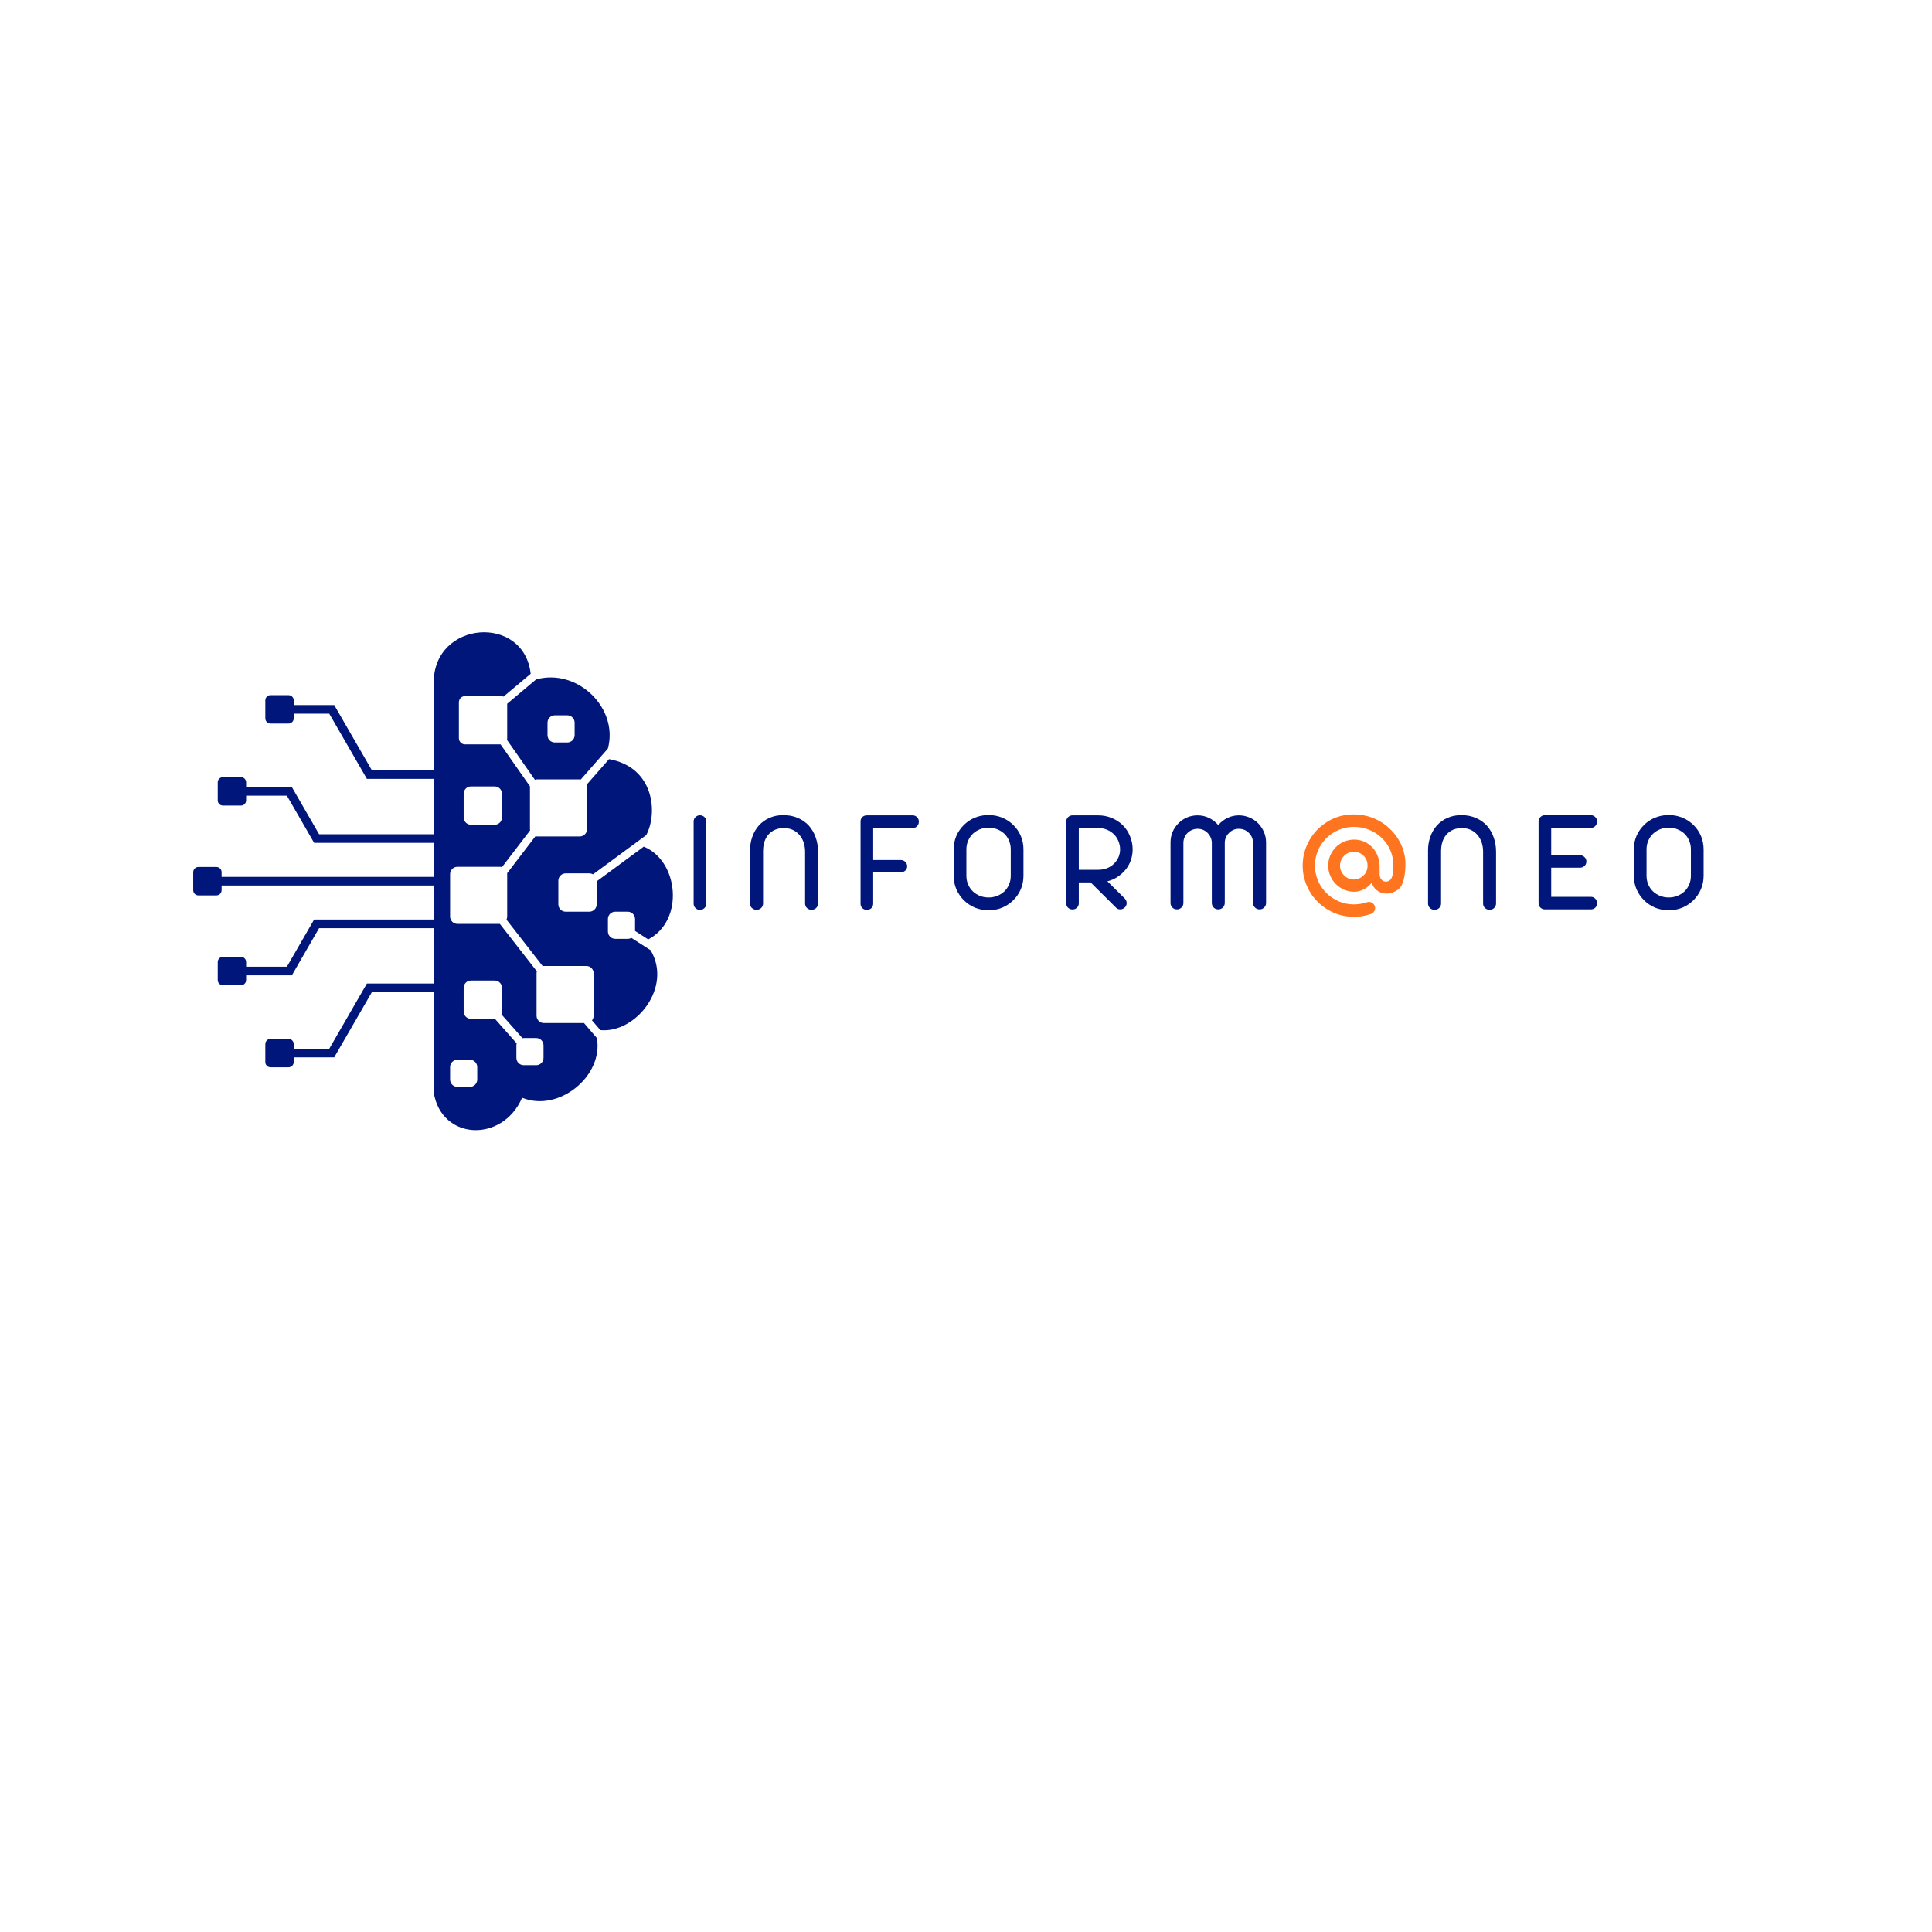 <svg xmlns="http://www.w3.org/2000/svg" xmlns:xlink="http://www.w3.org/1999/xlink" width="500" zoomAndPan="magnify" viewBox="0 0 375 375" height="500" preserveAspectRatio="xMidYMid meet" version="1.0"><defs><g/><clipPath id="f1f7340eaf"><path d="M 37.5 168 L 44 168 L 44 174 L 37.5 174 Z M 37.5 168 " clip-rule="nonzero"/></clipPath></defs><path fill="#00167a" d="M 105.566 198.574 C 104.781 198.574 104.145 197.938 104.145 197.152 L 104.145 188.918 C 104.145 188.781 104.164 188.652 104.199 188.531 L 97.023 179.328 L 88.785 179.328 C 88 179.328 87.363 178.691 87.363 177.906 L 87.363 169.672 C 87.363 168.887 88 168.25 88.785 168.25 L 97.023 168.25 C 97.164 168.25 97.305 168.27 97.434 168.309 L 102.887 161.188 C 102.871 161.105 102.863 161.023 102.863 160.938 L 102.863 152.699 C 102.863 152.676 102.867 152.652 102.867 152.633 L 97.16 144.484 L 90.273 144.484 C 89.609 144.484 89.07 143.945 89.07 143.281 L 89.07 136.312 C 89.07 135.648 89.609 135.109 90.273 135.109 L 97.242 135.109 C 97.414 135.109 97.574 135.148 97.723 135.211 L 103.004 130.781 C 101.699 119.152 84.18 120.449 84.18 132.484 L 84.18 212.035 C 85.668 221.355 97.512 221.867 101.344 213.074 C 108.457 215.973 117.172 208.855 115.855 201.488 L 113.352 198.574 Z M 89.996 154.07 C 89.996 153.285 90.633 152.648 91.418 152.648 L 96.012 152.648 C 96.797 152.648 97.434 153.285 97.434 154.07 L 97.434 158.66 C 97.434 159.449 96.797 160.086 96.012 160.086 L 91.418 160.086 C 90.633 160.086 89.996 159.449 89.996 158.66 Z M 92.633 209.539 C 92.633 210.324 91.996 210.961 91.207 210.961 L 88.785 210.961 C 88 210.961 87.363 210.324 87.363 209.539 L 87.363 207.117 C 87.363 206.332 88 205.695 88.785 205.695 L 91.207 205.695 C 91.996 205.695 92.633 206.332 92.633 207.117 Z M 105.496 205.332 C 105.496 206.117 104.859 206.754 104.074 206.754 L 101.652 206.754 C 100.867 206.754 100.23 206.117 100.23 205.332 L 100.23 202.906 C 100.23 202.773 100.25 202.645 100.285 202.52 L 96.062 197.75 C 96.047 197.75 96.027 197.754 96.012 197.754 L 91.418 197.754 C 90.633 197.754 89.996 197.117 89.996 196.332 L 89.996 191.742 C 89.996 190.957 90.633 190.32 91.418 190.32 L 96.012 190.32 C 96.797 190.32 97.434 190.957 97.434 191.742 L 97.434 196.332 C 97.434 196.527 97.395 196.715 97.32 196.883 L 101.414 201.508 C 101.492 201.492 101.57 201.484 101.652 201.484 L 104.074 201.484 C 104.859 201.484 105.496 202.121 105.496 202.906 Z M 105.496 205.332 " fill-opacity="1" fill-rule="nonzero"/><path fill="#00167a" d="M 121.84 182.227 L 119.418 182.227 C 118.633 182.227 117.996 181.59 117.996 180.805 L 117.996 178.383 C 117.996 177.598 118.633 176.961 119.418 176.961 L 121.84 176.961 C 122.625 176.961 123.262 177.598 123.262 178.383 L 123.262 180.699 L 125.82 182.34 C 132.902 178.656 131.711 167.074 124.953 164.336 L 115.812 171.07 L 115.812 175.539 C 115.812 176.324 115.176 176.961 114.387 176.961 L 109.797 176.961 C 109.012 176.961 108.375 176.324 108.375 175.539 L 108.375 170.945 C 108.375 170.16 109.012 169.523 109.797 169.523 L 114.387 169.523 C 114.645 169.523 114.887 169.594 115.094 169.715 L 125.441 162.094 C 127.719 157.742 126.969 148.934 118.215 147.344 L 113.883 152.289 C 113.922 152.418 113.945 152.559 113.945 152.699 L 113.945 160.938 C 113.945 161.723 113.309 162.359 112.523 162.359 L 104.285 162.359 C 104.164 162.359 104.047 162.344 103.934 162.312 L 98.434 169.5 C 98.441 169.559 98.445 169.613 98.445 169.672 L 98.445 177.906 C 98.445 178.121 98.395 178.328 98.309 178.512 L 105.332 187.516 C 105.406 187.504 105.488 187.496 105.566 187.496 L 113.805 187.496 C 114.59 187.496 115.227 188.133 115.227 188.918 L 115.227 197.152 C 115.227 197.492 115.105 197.809 114.902 198.051 L 116.531 199.945 C 123.359 200.609 130.574 191.656 126.285 184.441 L 122.543 182.039 C 122.336 182.16 122.098 182.227 121.84 182.227 Z M 121.84 182.227 " fill-opacity="1" fill-rule="nonzero"/><path fill="#00167a" d="M 98.445 143.281 C 98.445 143.395 98.426 143.504 98.398 143.605 L 103.824 151.355 C 103.969 151.305 104.125 151.277 104.285 151.277 L 112.52 151.277 C 112.594 151.277 112.664 151.285 112.734 151.297 L 117.984 145.305 C 120.125 137.512 112.16 129.648 104.066 131.867 L 98.445 136.59 Z M 106.27 140.266 C 106.27 139.48 106.906 138.844 107.691 138.844 L 110.113 138.844 C 110.898 138.844 111.535 139.48 111.535 140.266 L 111.535 142.691 C 111.535 143.477 110.898 144.113 110.113 144.113 L 107.691 144.113 C 106.906 144.113 106.27 143.477 106.27 142.691 Z M 106.27 140.266 " fill-opacity="1" fill-rule="nonzero"/><path fill="#00167a" d="M 41.684 170.207 L 84.309 170.207 L 84.309 171.879 L 41.684 171.879 Z M 41.684 170.207 " fill-opacity="1" fill-rule="nonzero"/><path fill="#00167a" d="M 84.309 163.598 L 60.969 163.598 L 55.684 154.441 L 43.594 154.441 L 43.594 152.77 L 56.648 152.77 L 61.934 161.926 L 84.309 161.926 Z M 84.309 163.598 " fill-opacity="1" fill-rule="nonzero"/><path fill="#00167a" d="M 56.648 189.312 L 43.594 189.312 L 43.594 187.641 L 55.684 187.641 L 60.969 178.484 L 84.309 178.484 L 84.309 180.16 L 61.934 180.16 Z M 56.648 189.312 " fill-opacity="1" fill-rule="nonzero"/><path fill="#00167a" d="M 84.309 151.18 L 71.215 151.18 L 63.906 138.52 L 52.828 138.52 L 52.828 136.848 L 64.871 136.848 L 72.18 149.508 L 84.309 149.508 Z M 84.309 151.18 " fill-opacity="1" fill-rule="nonzero"/><path fill="#00167a" d="M 64.871 205.234 L 52.828 205.234 L 52.828 203.562 L 63.906 203.562 L 71.215 190.902 L 84.309 190.902 L 84.309 192.578 L 72.18 192.578 Z M 64.871 205.234 " fill-opacity="1" fill-rule="nonzero"/><path fill="#00167a" d="M 42.262 155.355 L 42.262 151.855 C 42.262 151.301 42.711 150.848 43.266 150.848 L 46.77 150.848 C 47.324 150.848 47.773 151.301 47.773 151.855 L 47.773 155.355 C 47.773 155.91 47.324 156.359 46.77 156.359 L 43.266 156.359 C 42.711 156.359 42.262 155.91 42.262 155.355 Z M 42.262 155.355 " fill-opacity="1" fill-rule="nonzero"/><path fill="#00167a" d="M 42.262 190.23 L 42.262 186.727 C 42.262 186.172 42.711 185.723 43.266 185.723 L 46.77 185.723 C 47.324 185.723 47.773 186.172 47.773 186.727 L 47.773 190.23 C 47.773 190.785 47.324 191.234 46.77 191.234 L 43.266 191.234 C 42.711 191.234 42.262 190.785 42.262 190.23 Z M 42.262 190.23 " fill-opacity="1" fill-rule="nonzero"/><g clip-path="url(#f1f7340eaf)"><path fill="#00167a" d="M 37.504 172.793 L 37.504 169.289 C 37.504 168.734 37.953 168.285 38.508 168.285 L 42.008 168.285 C 42.562 168.285 43.012 168.734 43.012 169.289 L 43.012 172.793 C 43.012 173.348 42.562 173.797 42.008 173.797 L 38.508 173.797 C 37.953 173.797 37.504 173.348 37.504 172.793 Z M 37.504 172.793 " fill-opacity="1" fill-rule="nonzero"/></g><path fill="#00167a" d="M 51.5 139.434 L 51.5 135.934 C 51.5 135.379 51.949 134.93 52.504 134.93 L 56.008 134.93 C 56.562 134.93 57.012 135.379 57.012 135.934 L 57.012 139.434 C 57.012 139.988 56.562 140.438 56.008 140.438 L 52.504 140.438 C 51.949 140.438 51.5 139.988 51.5 139.434 Z M 51.5 139.434 " fill-opacity="1" fill-rule="nonzero"/><path fill="#00167a" d="M 51.5 206.152 L 51.5 202.648 C 51.5 202.094 51.949 201.645 52.504 201.645 L 56.008 201.645 C 56.562 201.645 57.012 202.094 57.012 202.648 L 57.012 206.152 C 57.012 206.703 56.562 207.156 56.008 207.156 L 52.504 207.156 C 51.949 207.156 51.5 206.703 51.5 206.152 Z M 51.5 206.152 " fill-opacity="1" fill-rule="nonzero"/><g fill="#00167a" fill-opacity="1"><g transform="translate(132.789, 176.513)"><g><path d="M 3.062 0.094 C 2.727 0.094 2.441 -0.02 2.203 -0.25 C 1.961 -0.488 1.844 -0.773 1.844 -1.109 L 1.844 -17.062 C 1.844 -17.395 1.961 -17.676 2.203 -17.906 C 2.441 -18.145 2.727 -18.266 3.062 -18.266 C 3.406 -18.266 3.695 -18.148 3.938 -17.922 C 4.176 -17.691 4.297 -17.406 4.297 -17.062 L 4.297 -1.109 C 4.297 -0.766 4.176 -0.477 3.938 -0.25 C 3.695 -0.02 3.406 0.094 3.062 0.094 Z M 3.062 0.094 "/></g></g></g><g fill="#00167a" fill-opacity="1"><g transform="translate(143.799, 176.513)"><g><path d="M 3.047 0.078 C 2.691 0.078 2.391 -0.035 2.141 -0.266 C 1.898 -0.504 1.781 -0.801 1.781 -1.156 L 1.781 -11.438 C 1.781 -12.375 1.926 -13.254 2.219 -14.078 C 2.508 -14.91 2.926 -15.633 3.469 -16.25 C 4.039 -16.895 4.727 -17.395 5.531 -17.75 C 6.344 -18.113 7.25 -18.297 8.25 -18.297 C 9.281 -18.297 10.211 -18.113 11.047 -17.75 C 11.891 -17.395 12.609 -16.895 13.203 -16.25 C 13.773 -15.602 14.211 -14.848 14.516 -13.984 C 14.828 -13.117 14.984 -12.188 14.984 -11.188 L 14.984 -1.156 C 14.984 -0.801 14.859 -0.504 14.609 -0.266 C 14.367 -0.035 14.07 0.078 13.719 0.078 C 13.375 0.078 13.078 -0.035 12.828 -0.266 C 12.586 -0.504 12.469 -0.801 12.469 -1.156 L 12.469 -11.141 C 12.469 -12.516 12.086 -13.633 11.328 -14.5 C 10.566 -15.352 9.566 -15.781 8.328 -15.781 C 7.723 -15.781 7.172 -15.676 6.672 -15.469 C 6.18 -15.258 5.758 -14.961 5.406 -14.578 C 4.676 -13.773 4.312 -12.672 4.312 -11.266 L 4.312 -1.156 C 4.312 -0.801 4.188 -0.504 3.938 -0.266 C 3.695 -0.035 3.398 0.078 3.047 0.078 Z M 3.047 0.078 "/></g></g></g><g fill="#00167a" fill-opacity="1"><g transform="translate(165.19, 176.513)"><g><path d="M 3.062 0.094 C 2.707 0.094 2.414 -0.02 2.188 -0.25 C 1.957 -0.477 1.844 -0.766 1.844 -1.109 L 1.844 -17.078 C 1.844 -17.367 1.938 -17.629 2.125 -17.859 C 2.363 -18.117 2.676 -18.25 3.062 -18.25 L 11.953 -18.25 C 12.297 -18.25 12.582 -18.129 12.812 -17.891 C 13.039 -17.66 13.156 -17.375 13.156 -17.031 C 13.156 -16.676 13.039 -16.379 12.812 -16.141 C 12.582 -15.898 12.297 -15.781 11.953 -15.781 L 4.297 -15.781 L 4.297 -9.578 L 9.656 -9.578 C 10 -9.578 10.289 -9.457 10.531 -9.219 C 10.77 -8.988 10.891 -8.703 10.891 -8.359 C 10.891 -8.023 10.77 -7.75 10.531 -7.531 C 10.289 -7.312 10 -7.203 9.656 -7.203 L 4.297 -7.203 L 4.297 -1.109 C 4.297 -0.754 4.176 -0.461 3.938 -0.234 C 3.695 -0.016 3.406 0.094 3.062 0.094 Z M 3.062 0.094 "/></g></g></g><g fill="#00167a" fill-opacity="1"><g transform="translate(183.467, 176.513)"><g><path d="M 8.422 0.172 C 7.484 0.172 6.602 0.004 5.781 -0.328 C 4.969 -0.672 4.25 -1.148 3.625 -1.766 C 3 -2.391 2.508 -3.109 2.156 -3.922 C 1.812 -4.734 1.641 -5.598 1.641 -6.516 L 1.641 -11.641 C 1.641 -12.566 1.812 -13.438 2.156 -14.25 C 2.508 -15.062 3 -15.773 3.625 -16.391 C 4.25 -17.004 4.969 -17.477 5.781 -17.812 C 6.602 -18.145 7.484 -18.312 8.422 -18.312 C 9.336 -18.312 10.207 -18.145 11.031 -17.812 C 11.852 -17.477 12.578 -17.004 13.203 -16.391 C 13.836 -15.773 14.328 -15.062 14.672 -14.25 C 15.016 -13.438 15.188 -12.566 15.188 -11.641 L 15.188 -6.516 C 15.188 -5.598 15.016 -4.734 14.672 -3.922 C 14.328 -3.109 13.836 -2.391 13.203 -1.766 C 12.578 -1.148 11.852 -0.672 11.031 -0.328 C 10.207 0.004 9.336 0.172 8.422 0.172 Z M 8.422 -2.312 C 9.016 -2.312 9.57 -2.414 10.094 -2.625 C 10.625 -2.832 11.086 -3.125 11.484 -3.5 C 11.879 -3.883 12.18 -4.332 12.391 -4.844 C 12.609 -5.352 12.719 -5.91 12.719 -6.516 L 12.719 -11.656 C 12.719 -12.25 12.609 -12.801 12.391 -13.312 C 12.18 -13.832 11.879 -14.285 11.484 -14.672 C 11.086 -15.047 10.625 -15.336 10.094 -15.547 C 9.57 -15.754 9.016 -15.859 8.422 -15.859 C 7.816 -15.859 7.254 -15.754 6.734 -15.547 C 6.211 -15.336 5.754 -15.047 5.359 -14.672 C 4.961 -14.285 4.656 -13.832 4.438 -13.312 C 4.219 -12.801 4.109 -12.25 4.109 -11.656 L 4.109 -6.516 C 4.109 -5.91 4.219 -5.352 4.438 -4.844 C 4.656 -4.332 4.961 -3.883 5.359 -3.5 C 5.754 -3.125 6.211 -2.832 6.734 -2.625 C 7.254 -2.414 7.816 -2.312 8.422 -2.312 Z M 8.422 -2.312 "/></g></g></g><g fill="#00167a" fill-opacity="1"><g transform="translate(205.191, 176.513)"><g><path d="M 2.984 0.016 C 2.641 0.016 2.348 -0.098 2.109 -0.328 C 1.879 -0.555 1.766 -0.844 1.766 -1.188 L 1.766 -17.031 C 1.766 -17.375 1.879 -17.66 2.109 -17.891 C 2.348 -18.129 2.641 -18.25 2.984 -18.25 L 7.984 -18.25 C 8.891 -18.25 9.75 -18.082 10.562 -17.75 C 11.375 -17.426 12.086 -16.969 12.703 -16.375 C 13.305 -15.789 13.781 -15.082 14.125 -14.25 C 14.477 -13.426 14.656 -12.555 14.656 -11.641 C 14.656 -10.898 14.535 -10.191 14.297 -9.516 C 14.055 -8.836 13.711 -8.227 13.266 -7.688 C 12.816 -7.145 12.289 -6.676 11.688 -6.281 C 11.094 -5.895 10.445 -5.617 9.75 -5.453 L 13.141 -2.094 C 13.379 -1.82 13.5 -1.523 13.5 -1.203 C 13.5 -1.047 13.461 -0.895 13.391 -0.75 C 13.328 -0.602 13.238 -0.473 13.125 -0.359 C 12.852 -0.117 12.562 0 12.25 0 C 11.906 0 11.625 -0.117 11.406 -0.359 L 6.5 -5.234 L 4.203 -5.234 L 4.203 -1.188 C 4.203 -0.844 4.082 -0.555 3.844 -0.328 C 3.602 -0.098 3.316 0.016 2.984 0.016 Z M 4.203 -7.688 L 8 -7.688 C 8.602 -7.688 9.16 -7.785 9.672 -7.984 C 10.191 -8.191 10.641 -8.477 11.016 -8.844 C 11.398 -9.219 11.695 -9.645 11.906 -10.125 C 12.113 -10.602 12.219 -11.109 12.219 -11.641 C 12.219 -12.191 12.109 -12.727 11.891 -13.25 C 11.68 -13.77 11.391 -14.211 11.016 -14.578 C 10.617 -14.961 10.164 -15.258 9.656 -15.469 C 9.145 -15.676 8.602 -15.781 8.031 -15.781 L 4.203 -15.781 Z M 4.203 -7.688 "/></g></g></g><g fill="#00167a" fill-opacity="1"><g transform="translate(225.572, 176.513)"><g><path d="M 2.859 0 C 2.516 0 2.223 -0.117 1.984 -0.359 C 1.742 -0.598 1.625 -0.895 1.625 -1.25 L 1.625 -12.969 C 1.625 -13.695 1.754 -14.379 2.016 -15.016 C 2.285 -15.648 2.664 -16.211 3.156 -16.703 C 3.633 -17.191 4.191 -17.57 4.828 -17.844 C 5.473 -18.113 6.156 -18.25 6.875 -18.25 C 7.664 -18.25 8.406 -18.082 9.094 -17.75 C 9.789 -17.414 10.391 -16.953 10.891 -16.359 C 11.379 -16.941 11.969 -17.398 12.656 -17.734 C 13.344 -18.078 14.086 -18.25 14.891 -18.25 C 15.598 -18.25 16.273 -18.113 16.922 -17.844 C 17.578 -17.57 18.148 -17.191 18.641 -16.703 C 19.117 -16.211 19.492 -15.645 19.766 -15 C 20.035 -14.363 20.172 -13.688 20.172 -12.969 L 20.172 -1.25 C 20.172 -0.895 20.047 -0.598 19.797 -0.359 C 19.555 -0.117 19.266 0 18.922 0 C 18.566 0 18.266 -0.117 18.016 -0.359 C 17.766 -0.598 17.641 -0.895 17.641 -1.25 L 17.641 -12.875 C 17.641 -13.645 17.375 -14.297 16.844 -14.828 C 16.32 -15.367 15.664 -15.641 14.875 -15.641 C 14.488 -15.641 14.133 -15.566 13.812 -15.422 C 13.488 -15.273 13.203 -15.07 12.953 -14.812 C 12.422 -14.289 12.156 -13.645 12.156 -12.875 L 12.156 -1.266 C 12.156 -0.91 12.031 -0.609 11.781 -0.359 C 11.539 -0.117 11.242 0 10.891 0 C 10.535 0 10.238 -0.117 10 -0.359 C 9.758 -0.609 9.641 -0.91 9.641 -1.266 L 9.641 -12.906 C 9.641 -13.27 9.566 -13.617 9.422 -13.953 C 9.273 -14.285 9.078 -14.578 8.828 -14.828 C 8.297 -15.367 7.645 -15.641 6.875 -15.641 C 6.5 -15.641 6.141 -15.566 5.797 -15.422 C 5.461 -15.273 5.172 -15.078 4.922 -14.828 C 4.391 -14.297 4.125 -13.645 4.125 -12.875 L 4.125 -1.25 C 4.125 -0.895 4 -0.598 3.75 -0.359 C 3.508 -0.117 3.211 0 2.859 0 Z M 2.859 0 "/></g></g></g><g fill="#ff751f" fill-opacity="1"><g transform="translate(252.237, 176.512)"><g><path d="M 10.531 1.438 C 8.727 1.438 7.062 0.984 5.531 0.078 C 4.008 -0.828 2.82 -2.016 1.969 -3.484 C 1.062 -5.055 0.609 -6.727 0.609 -8.5 C 0.609 -10.27 1.062 -11.941 1.969 -13.516 C 2.82 -14.992 4.008 -16.188 5.531 -17.094 C 7.062 -17.988 8.727 -18.438 10.531 -18.438 C 11.438 -18.438 12.316 -18.32 13.172 -18.094 C 14.023 -17.863 14.832 -17.531 15.594 -17.094 C 16.332 -16.676 17.004 -16.164 17.609 -15.562 C 18.223 -14.969 18.75 -14.312 19.188 -13.594 C 19.633 -12.863 19.973 -12.094 20.203 -11.281 C 20.441 -10.469 20.562 -9.641 20.562 -8.797 C 20.562 -8.43 20.547 -8.066 20.516 -7.703 C 20.492 -7.336 20.453 -6.969 20.391 -6.594 C 20.273 -5.883 20.113 -5.301 19.906 -4.844 C 19.77 -4.562 19.594 -4.305 19.375 -4.078 C 19.156 -3.848 18.891 -3.656 18.578 -3.5 C 18.004 -3.207 17.422 -3.062 16.828 -3.062 C 16.172 -3.062 15.57 -3.27 15.031 -3.688 C 14.508 -4.094 14.176 -4.586 14.031 -5.172 C 13.613 -4.672 13.125 -4.258 12.562 -3.938 C 11.957 -3.594 11.312 -3.422 10.625 -3.422 C 9.938 -3.422 9.285 -3.551 8.672 -3.812 C 8.055 -4.07 7.516 -4.441 7.047 -4.922 C 6.578 -5.391 6.211 -5.93 5.953 -6.547 C 5.691 -7.16 5.562 -7.805 5.562 -8.484 C 5.562 -9.172 5.691 -9.82 5.953 -10.438 C 6.223 -11.062 6.586 -11.609 7.047 -12.078 C 7.504 -12.535 8.039 -12.895 8.656 -13.156 C 9.27 -13.414 9.926 -13.547 10.625 -13.547 C 11.281 -13.547 11.898 -13.422 12.484 -13.172 C 13.066 -12.93 13.582 -12.586 14.031 -12.141 C 14.469 -11.703 14.816 -11.188 15.078 -10.594 C 15.336 -10.008 15.484 -9.383 15.516 -8.719 C 15.535 -8.633 15.547 -8.551 15.547 -8.469 L 15.547 -6.766 C 15.566 -6.367 15.688 -6.039 15.906 -5.781 C 16.133 -5.52 16.422 -5.391 16.766 -5.391 C 17.047 -5.391 17.297 -5.473 17.516 -5.641 C 17.734 -5.816 17.879 -6.055 17.953 -6.359 L 17.969 -6.375 L 18 -6.359 C 18.07 -6.68 18.125 -7.023 18.156 -7.391 C 18.195 -7.766 18.219 -8.148 18.219 -8.547 C 18.219 -9.555 18.023 -10.516 17.641 -11.422 C 17.254 -12.336 16.707 -13.141 16 -13.828 C 15.289 -14.523 14.469 -15.062 13.531 -15.438 C 12.602 -15.82 11.609 -16.016 10.547 -16.016 C 9.523 -16.016 8.555 -15.82 7.641 -15.438 C 6.723 -15.062 5.914 -14.523 5.219 -13.828 C 4.52 -13.141 3.973 -12.336 3.578 -11.422 C 3.191 -10.504 3 -9.531 3 -8.5 C 3 -7.477 3.191 -6.504 3.578 -5.578 C 3.973 -4.66 4.52 -3.859 5.219 -3.172 C 5.914 -2.473 6.723 -1.93 7.641 -1.547 C 8.555 -1.16 9.523 -0.969 10.547 -0.969 C 11.348 -0.969 12.164 -1.098 13 -1.359 C 13.188 -1.422 13.344 -1.453 13.469 -1.453 C 13.738 -1.453 13.977 -1.367 14.188 -1.203 C 14.406 -1.047 14.551 -0.832 14.625 -0.562 C 14.656 -0.457 14.672 -0.352 14.672 -0.25 C 14.672 -0.02 14.609 0.188 14.484 0.375 C 14.359 0.57 14.191 0.723 13.984 0.828 L 13.984 0.844 L 13.797 0.906 C 13.734 0.914 13.703 0.922 13.703 0.922 L 13.594 0.969 C 12.688 1.281 11.664 1.438 10.531 1.438 Z M 10.531 -5.797 C 10.895 -5.797 11.238 -5.863 11.562 -6 C 11.883 -6.145 12.176 -6.344 12.438 -6.594 C 12.945 -7.102 13.203 -7.734 13.203 -8.484 C 13.203 -9.242 12.945 -9.883 12.438 -10.406 C 11.914 -10.914 11.281 -11.172 10.531 -11.172 C 9.801 -11.172 9.176 -10.914 8.656 -10.406 C 8.406 -10.156 8.207 -9.863 8.062 -9.531 C 7.926 -9.195 7.859 -8.848 7.859 -8.484 C 7.859 -7.734 8.125 -7.102 8.656 -6.594 C 8.906 -6.344 9.191 -6.145 9.516 -6 C 9.836 -5.863 10.176 -5.797 10.531 -5.797 Z M 10.531 -5.797 "/></g></g></g><g fill="#00167a" fill-opacity="1"><g transform="translate(275.399, 176.513)"><g><path d="M 3.047 0.078 C 2.691 0.078 2.391 -0.035 2.141 -0.266 C 1.898 -0.504 1.781 -0.801 1.781 -1.156 L 1.781 -11.438 C 1.781 -12.375 1.926 -13.254 2.219 -14.078 C 2.508 -14.91 2.926 -15.633 3.469 -16.25 C 4.039 -16.895 4.727 -17.395 5.531 -17.75 C 6.344 -18.113 7.25 -18.297 8.25 -18.297 C 9.281 -18.297 10.211 -18.113 11.047 -17.75 C 11.891 -17.395 12.609 -16.895 13.203 -16.25 C 13.773 -15.602 14.211 -14.848 14.516 -13.984 C 14.828 -13.117 14.984 -12.188 14.984 -11.188 L 14.984 -1.156 C 14.984 -0.801 14.859 -0.504 14.609 -0.266 C 14.367 -0.035 14.07 0.078 13.719 0.078 C 13.375 0.078 13.078 -0.035 12.828 -0.266 C 12.586 -0.504 12.469 -0.801 12.469 -1.156 L 12.469 -11.141 C 12.469 -12.516 12.086 -13.633 11.328 -14.5 C 10.566 -15.352 9.566 -15.781 8.328 -15.781 C 7.723 -15.781 7.172 -15.676 6.672 -15.469 C 6.18 -15.258 5.758 -14.961 5.406 -14.578 C 4.676 -13.773 4.312 -12.672 4.312 -11.266 L 4.312 -1.156 C 4.312 -0.801 4.188 -0.504 3.938 -0.266 C 3.695 -0.035 3.398 0.078 3.047 0.078 Z M 3.047 0.078 "/></g></g></g><g fill="#00167a" fill-opacity="1"><g transform="translate(296.79, 176.513)"><g><path d="M 11.984 0 L 2.984 0 C 2.648 -0.031 2.375 -0.16 2.156 -0.391 C 1.945 -0.617 1.844 -0.898 1.844 -1.234 L 1.844 -17.062 C 1.844 -17.406 1.961 -17.691 2.203 -17.922 C 2.441 -18.16 2.734 -18.281 3.078 -18.281 L 11.984 -18.281 C 12.328 -18.281 12.613 -18.16 12.844 -17.922 C 13.082 -17.691 13.203 -17.406 13.203 -17.062 C 13.203 -16.707 13.082 -16.41 12.844 -16.172 C 12.613 -15.93 12.328 -15.812 11.984 -15.812 L 4.297 -15.812 L 4.297 -10.5 L 9.906 -10.5 C 10.25 -10.5 10.535 -10.379 10.766 -10.141 C 11.004 -9.91 11.125 -9.629 11.125 -9.297 C 11.125 -8.953 11.004 -8.664 10.766 -8.438 C 10.535 -8.207 10.25 -8.094 9.906 -8.094 L 4.297 -8.094 L 4.297 -2.438 L 11.984 -2.438 C 12.328 -2.438 12.613 -2.316 12.844 -2.078 C 13.082 -1.848 13.203 -1.562 13.203 -1.219 C 13.203 -0.852 13.082 -0.555 12.844 -0.328 C 12.613 -0.109 12.328 0 11.984 0 Z M 11.984 0 "/></g></g></g><g fill="#00167a" fill-opacity="1"><g transform="translate(315.482, 176.513)"><g><path d="M 8.422 0.172 C 7.484 0.172 6.602 0.004 5.781 -0.328 C 4.969 -0.672 4.25 -1.148 3.625 -1.766 C 3 -2.391 2.508 -3.109 2.156 -3.922 C 1.812 -4.734 1.641 -5.598 1.641 -6.516 L 1.641 -11.641 C 1.641 -12.566 1.812 -13.438 2.156 -14.25 C 2.508 -15.062 3 -15.773 3.625 -16.391 C 4.25 -17.004 4.969 -17.477 5.781 -17.812 C 6.602 -18.145 7.484 -18.312 8.422 -18.312 C 9.336 -18.312 10.207 -18.145 11.031 -17.812 C 11.852 -17.477 12.578 -17.004 13.203 -16.391 C 13.836 -15.773 14.328 -15.062 14.672 -14.25 C 15.016 -13.438 15.188 -12.566 15.188 -11.641 L 15.188 -6.516 C 15.188 -5.598 15.016 -4.734 14.672 -3.922 C 14.328 -3.109 13.836 -2.391 13.203 -1.766 C 12.578 -1.148 11.852 -0.672 11.031 -0.328 C 10.207 0.004 9.336 0.172 8.422 0.172 Z M 8.422 -2.312 C 9.016 -2.312 9.57 -2.414 10.094 -2.625 C 10.625 -2.832 11.086 -3.125 11.484 -3.5 C 11.879 -3.883 12.18 -4.332 12.391 -4.844 C 12.609 -5.352 12.719 -5.91 12.719 -6.516 L 12.719 -11.656 C 12.719 -12.25 12.609 -12.801 12.391 -13.312 C 12.18 -13.832 11.879 -14.285 11.484 -14.672 C 11.086 -15.047 10.625 -15.336 10.094 -15.547 C 9.57 -15.754 9.016 -15.859 8.422 -15.859 C 7.816 -15.859 7.254 -15.754 6.734 -15.547 C 6.211 -15.336 5.754 -15.047 5.359 -14.672 C 4.961 -14.285 4.656 -13.832 4.438 -13.312 C 4.219 -12.801 4.109 -12.25 4.109 -11.656 L 4.109 -6.516 C 4.109 -5.91 4.219 -5.352 4.438 -4.844 C 4.656 -4.332 4.961 -3.883 5.359 -3.5 C 5.754 -3.125 6.211 -2.832 6.734 -2.625 C 7.254 -2.414 7.816 -2.312 8.422 -2.312 Z M 8.422 -2.312 "/></g></g></g></svg>